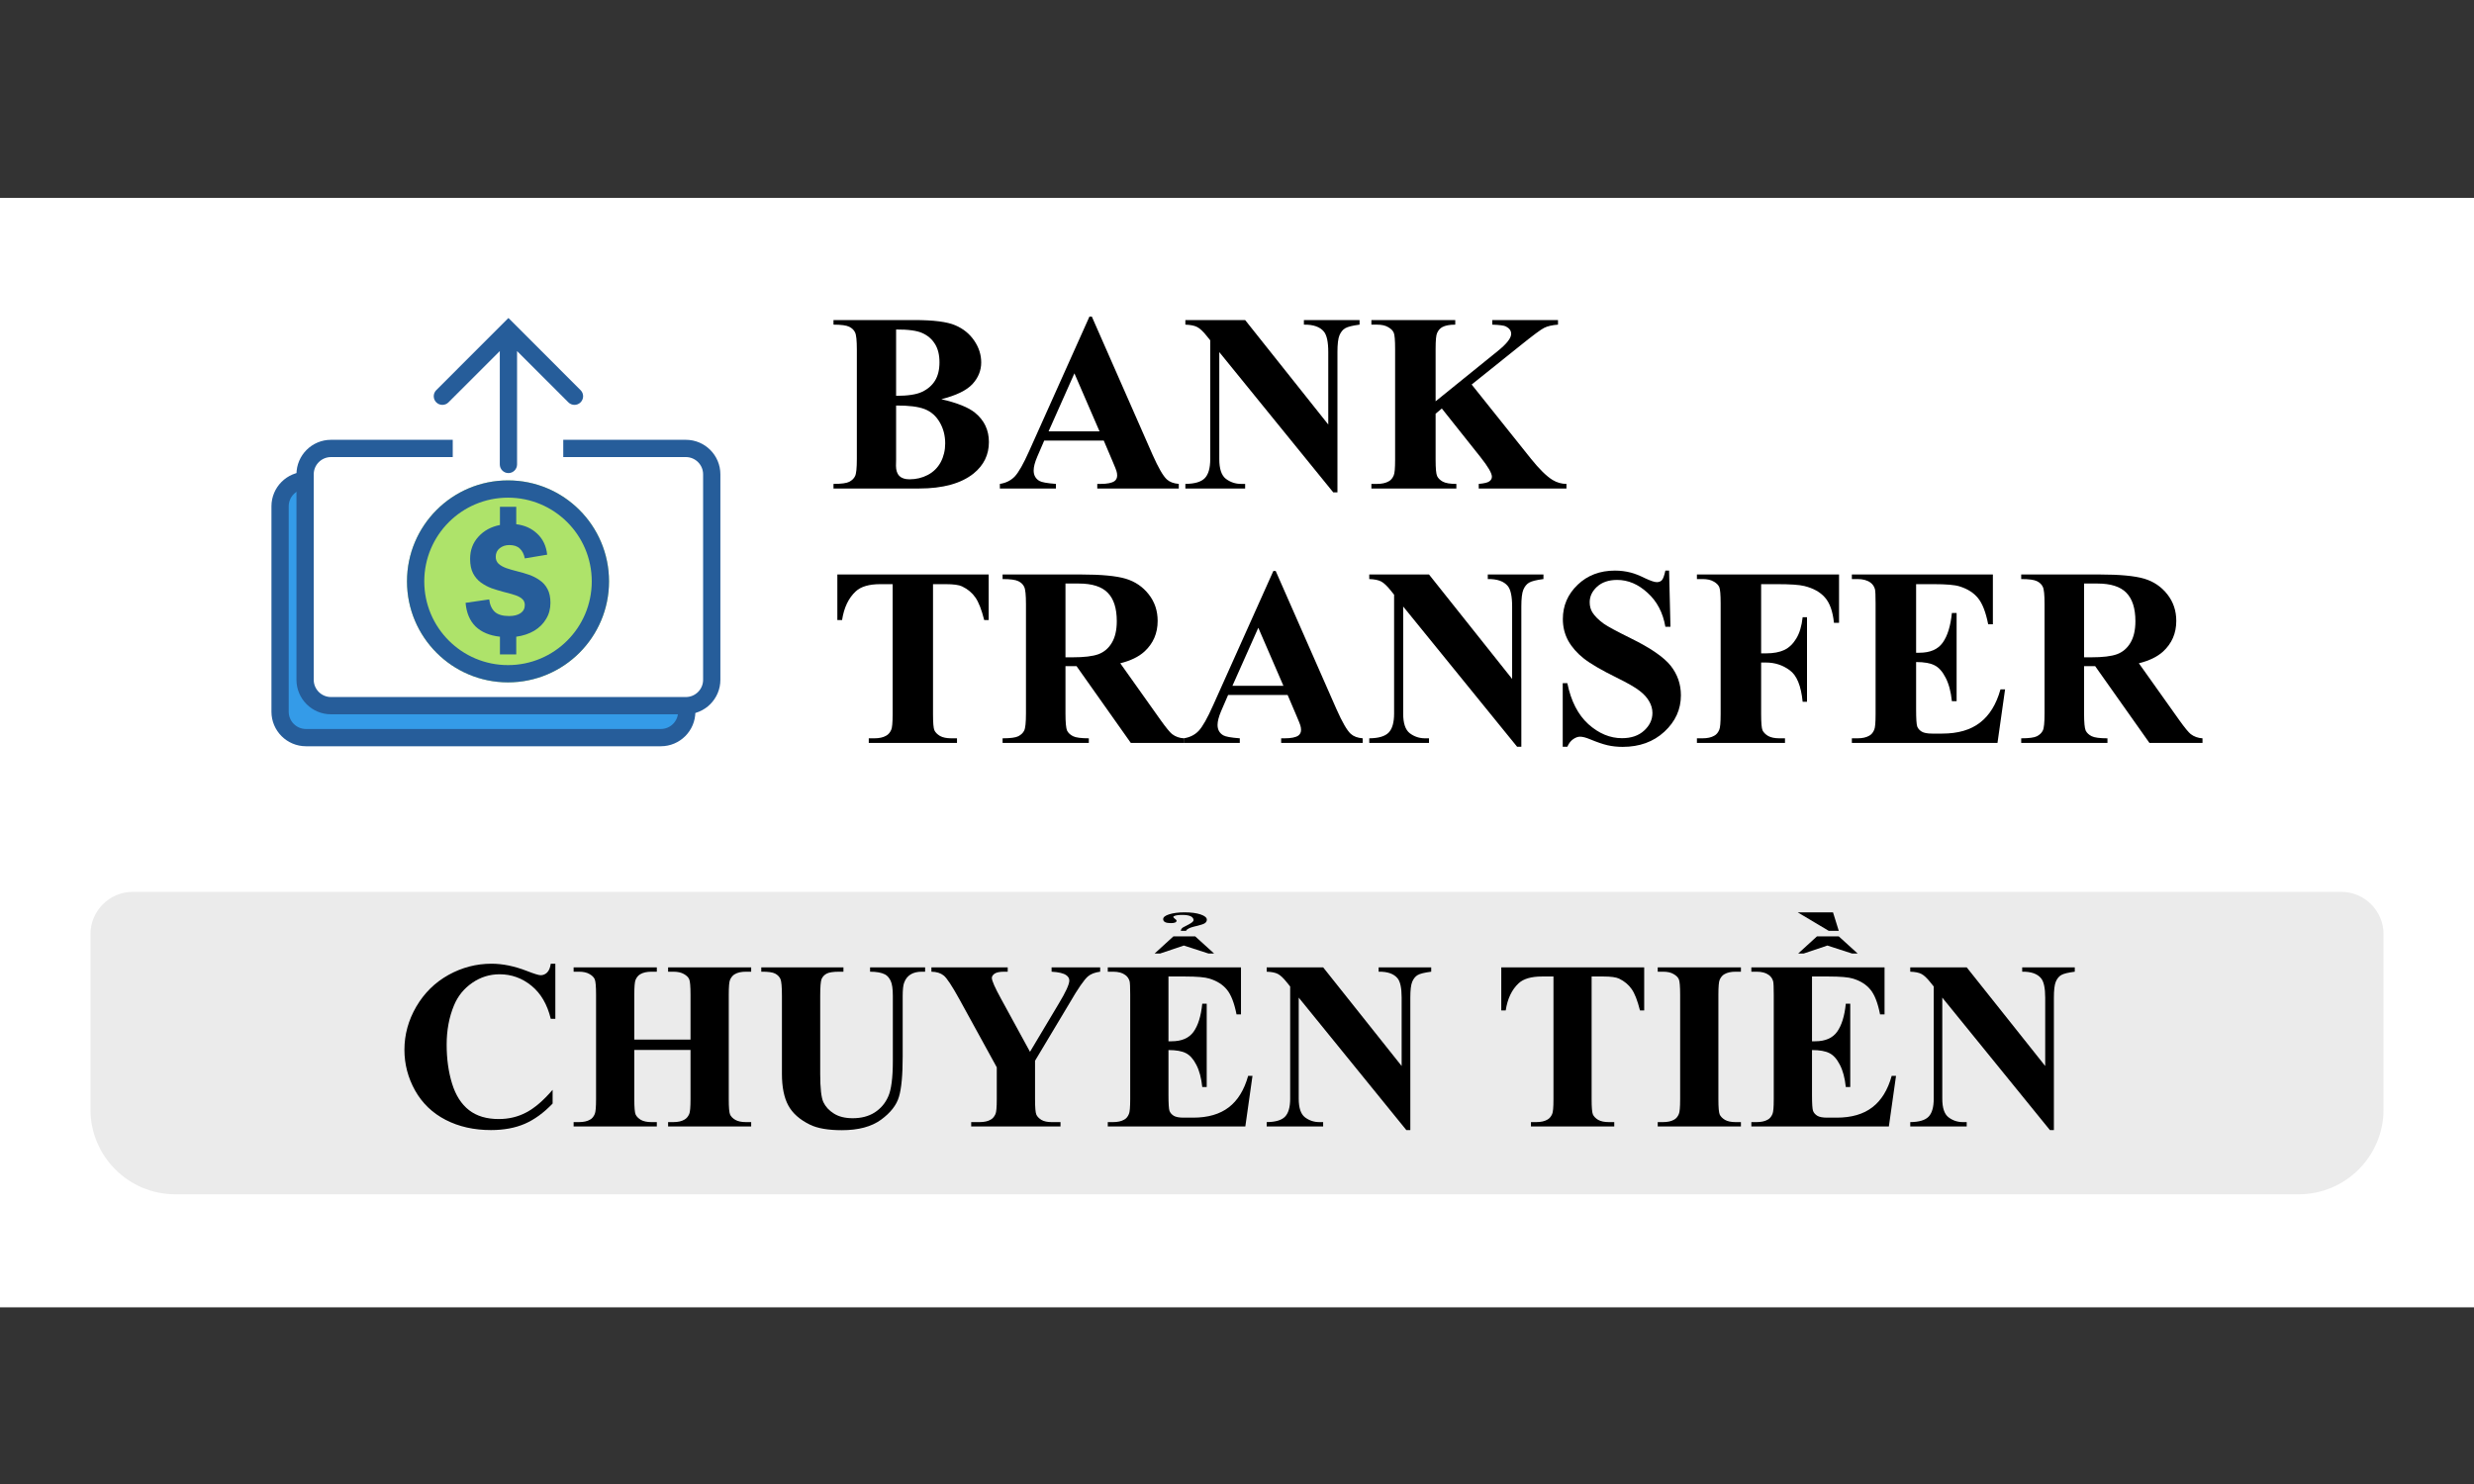 <svg width="100" height="60" viewBox="0 0 100 60" fill="none" xmlns="http://www.w3.org/2000/svg">
<rect x="0" y="0" width="100" height="60" fill="#333333" stroke="none"/>
<path d="M100 8H0V52.857H100V8Z" fill="white"/>
<path d="M3.657 37.772C3.657 36.825 4.425 36.058 5.372 36.058H94.629C95.576 36.058 96.343 36.825 96.343 37.772V44.858C96.343 46.751 94.808 48.286 92.914 48.286H7.086C5.192 48.286 3.657 46.751 3.657 44.858V37.772Z" fill="#EBEBEB"/>
<path d="M22.447 38.964V41.193H22.262C22.122 40.611 21.863 40.166 21.484 39.856C21.104 39.546 20.674 39.391 20.194 39.391C19.792 39.391 19.424 39.506 19.088 39.737C18.753 39.968 18.508 40.27 18.353 40.643C18.154 41.12 18.054 41.652 18.054 42.237C18.054 42.812 18.127 43.337 18.273 43.812C18.418 44.283 18.646 44.64 18.956 44.883C19.265 45.124 19.667 45.244 20.16 45.244C20.565 45.244 20.935 45.156 21.27 44.978C21.609 44.801 21.964 44.496 22.337 44.063V44.618C21.977 44.994 21.601 45.268 21.209 45.438C20.82 45.606 20.364 45.69 19.843 45.69C19.156 45.69 18.546 45.552 18.012 45.277C17.48 45.002 17.069 44.607 16.778 44.091C16.491 43.576 16.347 43.027 16.347 42.446C16.347 41.832 16.506 41.25 16.826 40.7C17.148 40.15 17.581 39.723 18.125 39.419C18.672 39.116 19.253 38.964 19.866 38.964C20.318 38.964 20.796 39.062 21.299 39.258C21.59 39.372 21.775 39.429 21.854 39.429C21.955 39.429 22.042 39.392 22.115 39.32C22.191 39.244 22.239 39.125 22.262 38.964H22.447Z" fill="black"/>
<path d="M25.639 42.451V44.443C25.639 44.772 25.656 44.977 25.691 45.059C25.729 45.142 25.8 45.214 25.904 45.278C26.012 45.338 26.156 45.368 26.336 45.368H26.549V45.543H23.186V45.368H23.4C23.587 45.368 23.737 45.335 23.851 45.268C23.933 45.224 23.996 45.148 24.04 45.041C24.075 44.965 24.093 44.765 24.093 44.443V40.212C24.093 39.883 24.075 39.677 24.04 39.595C24.006 39.513 23.934 39.442 23.827 39.382C23.723 39.319 23.58 39.287 23.4 39.287H23.186V39.111H26.549V39.287H26.336C26.149 39.287 25.999 39.32 25.885 39.386C25.803 39.431 25.738 39.507 25.691 39.614C25.656 39.69 25.639 39.889 25.639 40.212V42.033H27.911V40.212C27.911 39.883 27.893 39.677 27.859 39.595C27.824 39.513 27.753 39.442 27.645 39.382C27.538 39.319 27.394 39.287 27.214 39.287H27.005V39.111H30.363V39.287H30.154C29.965 39.287 29.814 39.32 29.704 39.386C29.622 39.431 29.557 39.507 29.509 39.614C29.474 39.69 29.457 39.889 29.457 40.212V44.443C29.457 44.772 29.474 44.977 29.509 45.059C29.544 45.142 29.615 45.214 29.723 45.278C29.83 45.338 29.974 45.368 30.154 45.368H30.363V45.543H27.005V45.368H27.214C27.403 45.368 27.553 45.335 27.664 45.268C27.746 45.224 27.811 45.148 27.859 45.041C27.893 44.965 27.911 44.765 27.911 44.443V42.451H25.639Z" fill="black"/>
<path d="M30.771 39.111H34.092V39.287H33.926C33.676 39.287 33.504 39.314 33.409 39.367C33.317 39.418 33.251 39.489 33.209 39.581C33.172 39.673 33.153 39.902 33.153 40.269V43.418C33.153 43.994 33.195 44.375 33.281 44.561C33.369 44.748 33.513 44.903 33.712 45.026C33.911 45.15 34.163 45.211 34.467 45.211C34.814 45.211 35.11 45.134 35.353 44.979C35.6 44.821 35.784 44.604 35.904 44.329C36.027 44.054 36.089 43.575 36.089 42.892V40.269C36.089 39.981 36.059 39.775 35.999 39.652C35.938 39.529 35.863 39.443 35.771 39.396C35.629 39.323 35.428 39.287 35.169 39.287V39.111H37.393V39.287H37.26C37.08 39.287 36.93 39.323 36.81 39.396C36.69 39.469 36.603 39.578 36.549 39.723C36.508 39.824 36.487 40.006 36.487 40.269V42.712C36.487 43.467 36.437 44.013 36.335 44.348C36.237 44.683 35.995 44.991 35.61 45.273C35.224 45.554 34.697 45.695 34.03 45.695C33.474 45.695 33.044 45.621 32.74 45.472C32.326 45.27 32.033 45.01 31.863 44.694C31.692 44.378 31.606 43.953 31.606 43.418V40.269C31.606 39.899 31.586 39.669 31.545 39.581C31.503 39.489 31.432 39.416 31.331 39.363C31.23 39.309 31.043 39.284 30.771 39.287V39.111Z" fill="black"/>
<path d="M44.469 39.111V39.287C44.257 39.315 44.095 39.377 43.981 39.472C43.823 39.605 43.573 39.967 43.231 40.558L41.837 42.887V44.443C41.837 44.775 41.854 44.982 41.889 45.064C41.924 45.143 41.992 45.214 42.093 45.278C42.197 45.338 42.335 45.368 42.506 45.368H42.866V45.543H39.256V45.368H39.593C39.783 45.368 39.933 45.335 40.044 45.268C40.126 45.224 40.191 45.148 40.238 45.041C40.273 44.965 40.29 44.765 40.29 44.443V43.153L38.777 40.397C38.477 39.853 38.265 39.533 38.142 39.439C38.018 39.341 37.854 39.29 37.648 39.287V39.111H40.732V39.287H40.594C40.407 39.287 40.276 39.314 40.2 39.367C40.128 39.421 40.091 39.478 40.091 39.538C40.091 39.652 40.218 39.938 40.471 40.397L41.633 42.526L42.79 40.587C43.078 40.112 43.222 39.798 43.222 39.643C43.222 39.557 43.181 39.486 43.099 39.429C42.991 39.35 42.793 39.303 42.506 39.287V39.111H44.469Z" fill="black"/>
<path d="M47.23 39.481V42.1H47.358C47.766 42.1 48.061 41.971 48.245 41.715C48.428 41.459 48.545 41.081 48.596 40.582H48.776V43.95H48.596C48.558 43.583 48.477 43.282 48.354 43.048C48.234 42.814 48.093 42.658 47.932 42.579C47.77 42.496 47.536 42.455 47.23 42.455V44.267C47.23 44.621 47.244 44.838 47.272 44.917C47.304 44.996 47.361 45.061 47.443 45.112C47.525 45.162 47.658 45.188 47.842 45.188H48.226C48.827 45.188 49.307 45.048 49.668 44.77C50.031 44.492 50.292 44.068 50.45 43.499H50.626L50.337 45.543H44.777V45.368H44.991C45.177 45.368 45.328 45.334 45.441 45.268C45.524 45.224 45.587 45.148 45.631 45.04C45.666 44.965 45.683 44.765 45.683 44.443V40.212C45.683 39.921 45.675 39.742 45.66 39.676C45.628 39.565 45.569 39.48 45.484 39.42C45.364 39.331 45.2 39.287 44.991 39.287H44.777V39.111H50.161V41.013H49.981C49.889 40.548 49.759 40.215 49.592 40.013C49.427 39.81 49.193 39.661 48.89 39.567C48.713 39.51 48.381 39.481 47.894 39.481H47.23ZM47.429 37.859H48.311L49.075 38.552H48.847L47.851 38.229L46.893 38.552H46.67L47.429 37.859ZM48.705 37.323C48.654 37.358 48.556 37.393 48.411 37.428C48.199 37.475 48.069 37.518 48.022 37.556C47.981 37.575 47.954 37.601 47.941 37.636H47.728C47.734 37.576 47.766 37.529 47.822 37.494C47.832 37.487 47.905 37.45 48.041 37.38C48.18 37.307 48.248 37.247 48.245 37.2C48.235 37.061 48.082 36.991 47.785 36.991C47.642 36.991 47.536 37.005 47.467 37.034C47.441 37.046 47.427 37.059 47.424 37.072C47.424 37.087 47.446 37.113 47.49 37.148C47.535 37.179 47.557 37.205 47.557 37.224C47.557 37.29 47.48 37.323 47.325 37.323C47.119 37.323 47.016 37.269 47.016 37.162C47.016 37.083 47.097 37.018 47.258 36.967C47.422 36.914 47.63 36.887 47.88 36.887C48.145 36.887 48.362 36.915 48.529 36.972C48.697 37.029 48.781 37.1 48.781 37.185C48.781 37.239 48.755 37.285 48.705 37.323Z" fill="black"/>
<path d="M53.482 39.111L56.655 43.1V40.335C56.655 39.949 56.6 39.688 56.489 39.553C56.337 39.369 56.083 39.281 55.725 39.287V39.111H57.85V39.287C57.578 39.322 57.395 39.367 57.3 39.424C57.209 39.478 57.136 39.568 57.082 39.695C57.031 39.818 57.006 40.032 57.006 40.335V45.69H56.845L52.495 40.335V44.424C52.495 44.794 52.579 45.044 52.746 45.173C52.917 45.303 53.112 45.368 53.33 45.368H53.482V45.543H51.2V45.368C51.554 45.365 51.801 45.292 51.94 45.15C52.079 45.007 52.149 44.765 52.149 44.424V39.885L52.011 39.714C51.875 39.543 51.755 39.431 51.651 39.377C51.546 39.323 51.396 39.293 51.2 39.287V39.111H53.482Z" fill="black"/>
<path d="M66.459 39.111V40.852H66.288C66.187 40.45 66.075 40.163 65.951 39.989C65.828 39.812 65.659 39.671 65.444 39.567C65.323 39.51 65.113 39.481 64.813 39.481H64.334V44.443C64.334 44.772 64.351 44.977 64.386 45.059C64.424 45.142 64.495 45.214 64.599 45.278C64.707 45.338 64.853 45.368 65.036 45.368H65.249V45.543H61.882V45.368H62.095C62.282 45.368 62.432 45.335 62.546 45.268C62.628 45.224 62.693 45.148 62.74 45.041C62.775 44.965 62.792 44.765 62.792 44.443V39.481H62.327C61.894 39.481 61.579 39.573 61.383 39.756C61.108 40.013 60.934 40.378 60.862 40.852H60.682V39.111H66.459Z" fill="black"/>
<path d="M70.369 45.368V45.543H67.006V45.368H67.219C67.406 45.368 67.556 45.335 67.67 45.268C67.752 45.224 67.815 45.148 67.86 45.041C67.894 44.965 67.912 44.765 67.912 44.443V40.212C67.912 39.883 67.894 39.677 67.86 39.595C67.825 39.513 67.753 39.442 67.646 39.382C67.542 39.319 67.4 39.287 67.219 39.287H67.006V39.111H70.369V39.287H70.155C69.969 39.287 69.818 39.32 69.705 39.386C69.622 39.431 69.557 39.507 69.51 39.614C69.476 39.69 69.458 39.889 69.458 40.212V44.443C69.458 44.772 69.476 44.977 69.51 45.059C69.548 45.142 69.619 45.214 69.724 45.278C69.831 45.338 69.975 45.368 70.155 45.368H70.369Z" fill="black"/>
<path d="M73.242 39.481V42.1H73.37C73.778 42.1 74.074 41.971 74.257 41.715C74.44 41.459 74.558 41.081 74.608 40.582H74.788V43.95H74.608C74.57 43.583 74.49 43.282 74.366 43.048C74.246 42.814 74.106 42.658 73.944 42.579C73.783 42.496 73.549 42.455 73.242 42.455V44.267C73.242 44.621 73.256 44.838 73.285 44.917C73.316 44.996 73.374 45.061 73.456 45.112C73.538 45.162 73.671 45.188 73.854 45.188H74.238C74.839 45.188 75.32 45.048 75.68 44.77C76.044 44.492 76.305 44.068 76.463 43.499H76.638L76.349 45.543H70.79V45.368H71.003C71.19 45.368 71.34 45.334 71.454 45.268C71.536 45.224 71.599 45.148 71.644 45.04C71.679 44.965 71.696 44.765 71.696 44.443V40.212C71.696 39.921 71.688 39.742 71.672 39.676C71.64 39.565 71.582 39.48 71.496 39.42C71.376 39.331 71.212 39.287 71.003 39.287H70.79V39.111H76.174V41.013H75.993C75.901 40.548 75.772 40.215 75.604 40.013C75.44 39.81 75.206 39.661 74.902 39.567C74.725 39.51 74.393 39.481 73.906 39.481H73.242ZM73.442 37.859H74.324L75.087 38.552H74.86L73.864 38.229L72.906 38.552H72.683L73.442 37.859ZM72.663 36.887H74.091L74.324 37.636H73.92L72.663 36.887Z" fill="black"/>
<path d="M79.495 39.111L82.668 43.1V40.335C82.668 39.949 82.612 39.688 82.501 39.553C82.35 39.369 82.095 39.281 81.738 39.287V39.111H83.863V39.287C83.591 39.322 83.408 39.367 83.313 39.424C83.221 39.478 83.148 39.568 83.095 39.695C83.044 39.818 83.019 40.032 83.019 40.335V45.69H82.858L78.508 40.335V44.424C78.508 44.794 78.592 45.044 78.759 45.173C78.93 45.303 79.124 45.368 79.343 45.368H79.495V45.543H77.213V45.368C77.567 45.365 77.814 45.292 77.953 45.15C78.092 45.007 78.162 44.765 78.162 44.424V39.885L78.024 39.714C77.888 39.543 77.768 39.431 77.663 39.377C77.559 39.323 77.409 39.293 77.213 39.287V39.111H79.495Z" fill="black"/>
<path d="M38.049 16.14C38.695 16.29 39.149 16.473 39.41 16.687C39.785 16.992 39.972 17.387 39.972 17.872C39.972 18.385 39.767 18.808 39.355 19.143C38.849 19.548 38.114 19.751 37.15 19.751H33.69V19.565C34.004 19.565 34.217 19.536 34.327 19.48C34.441 19.419 34.52 19.342 34.563 19.248C34.61 19.155 34.634 18.924 34.634 18.555V14.136C34.634 13.768 34.61 13.536 34.563 13.443C34.52 13.346 34.441 13.269 34.327 13.212C34.214 13.155 34.001 13.126 33.69 13.126V12.94H36.954C37.734 12.94 38.286 13.011 38.611 13.151C38.936 13.289 39.192 13.496 39.38 13.774C39.567 14.049 39.661 14.342 39.661 14.653C39.661 14.981 39.542 15.274 39.304 15.532C39.067 15.786 38.648 15.989 38.049 16.14ZM36.221 16.004C36.696 16.004 37.046 15.95 37.27 15.843C37.498 15.736 37.672 15.585 37.793 15.391C37.913 15.197 37.974 14.949 37.974 14.648C37.974 14.347 37.913 14.101 37.793 13.91C37.675 13.716 37.506 13.568 37.285 13.468C37.065 13.367 36.71 13.319 36.221 13.322V16.004ZM36.221 16.396V18.581L36.216 18.832C36.216 19.012 36.261 19.15 36.351 19.244C36.445 19.334 36.582 19.379 36.763 19.379C37.031 19.379 37.277 19.32 37.501 19.203C37.729 19.083 37.903 18.91 38.024 18.686C38.144 18.458 38.205 18.206 38.205 17.928C38.205 17.61 38.131 17.325 37.984 17.074C37.836 16.819 37.634 16.642 37.376 16.541C37.118 16.441 36.733 16.392 36.221 16.396Z" fill="black"/>
<path d="M44.614 17.812H42.208L41.922 18.475C41.828 18.696 41.781 18.878 41.781 19.022C41.781 19.213 41.858 19.354 42.012 19.444C42.102 19.498 42.325 19.538 42.68 19.565V19.751H40.415V19.565C40.659 19.528 40.86 19.428 41.018 19.264C41.175 19.096 41.369 18.753 41.6 18.234L44.036 12.8H44.132L46.587 18.385C46.822 18.914 47.014 19.247 47.165 19.384C47.279 19.488 47.44 19.548 47.647 19.565V19.751H44.352V19.565H44.488C44.753 19.565 44.938 19.528 45.046 19.454C45.119 19.401 45.156 19.324 45.156 19.223C45.156 19.163 45.146 19.101 45.126 19.038C45.119 19.007 45.069 18.882 44.975 18.661L44.614 17.812ZM44.443 17.44L43.428 15.095L42.384 17.44H44.443Z" fill="black"/>
<path d="M50.329 12.94L53.689 17.164V14.236C53.689 13.828 53.63 13.552 53.513 13.408C53.352 13.213 53.083 13.12 52.704 13.126V12.94H54.954V13.126C54.666 13.163 54.472 13.212 54.372 13.272C54.275 13.329 54.198 13.424 54.141 13.558C54.087 13.689 54.06 13.915 54.06 14.236V19.906H53.89L49.284 14.236V18.565C49.284 18.957 49.373 19.222 49.55 19.359C49.731 19.496 49.937 19.565 50.168 19.565H50.329V19.751H47.913V19.565C48.288 19.561 48.549 19.485 48.697 19.334C48.844 19.183 48.918 18.927 48.918 18.565V13.759L48.772 13.578C48.628 13.398 48.501 13.279 48.39 13.222C48.28 13.165 48.121 13.133 47.913 13.126V12.94H50.329Z" fill="black"/>
<path d="M59.485 15.547L61.88 18.545C62.218 18.967 62.51 19.253 62.754 19.404C62.931 19.511 63.119 19.565 63.317 19.565V19.751H59.771V19.565C59.995 19.545 60.139 19.51 60.203 19.459C60.27 19.409 60.303 19.347 60.303 19.274C60.303 19.133 60.149 18.868 59.841 18.48L58.279 16.516L58.028 16.727V18.585C58.028 18.94 58.048 19.161 58.089 19.248C58.129 19.335 58.206 19.411 58.319 19.474C58.433 19.535 58.616 19.565 58.867 19.565V19.751H55.432V19.565H55.658C55.855 19.565 56.014 19.53 56.135 19.459C56.222 19.413 56.289 19.332 56.336 19.218C56.373 19.138 56.391 18.927 56.391 18.585V14.106C56.391 13.757 56.373 13.54 56.336 13.453C56.299 13.366 56.224 13.29 56.11 13.227C55.999 13.16 55.849 13.126 55.658 13.126H55.432V12.94H58.822V13.126C58.591 13.126 58.415 13.16 58.294 13.227C58.208 13.274 58.139 13.352 58.089 13.463C58.048 13.546 58.028 13.761 58.028 14.106V16.225L60.554 14.181C60.906 13.896 61.082 13.669 61.082 13.498C61.082 13.371 61.01 13.27 60.866 13.197C60.792 13.16 60.61 13.136 60.318 13.126V12.94H62.975V13.126C62.737 13.143 62.55 13.187 62.413 13.257C62.279 13.324 61.968 13.555 61.478 13.95L59.485 15.547Z" fill="black"/>
<path d="M39.963 23.227V25.07H39.782C39.675 24.645 39.556 24.34 39.425 24.156C39.295 23.968 39.116 23.819 38.888 23.709C38.761 23.648 38.538 23.618 38.22 23.618H37.713V28.872C37.713 29.22 37.731 29.438 37.768 29.525C37.808 29.612 37.884 29.689 37.994 29.756C38.108 29.819 38.262 29.851 38.456 29.851H38.682V30.037H35.116V29.851H35.342C35.54 29.851 35.699 29.816 35.819 29.745C35.907 29.699 35.975 29.618 36.025 29.504C36.062 29.424 36.081 29.213 36.081 28.872V23.618H35.588C35.13 23.618 34.797 23.715 34.589 23.91C34.298 24.181 34.114 24.567 34.037 25.07H33.846V23.227H39.963Z" fill="black"/>
<path d="M43.067 26.933V28.841C43.067 29.21 43.089 29.442 43.132 29.54C43.179 29.633 43.259 29.709 43.373 29.766C43.487 29.823 43.7 29.851 44.011 29.851V30.037H40.525V29.851C40.84 29.851 41.053 29.823 41.163 29.766C41.277 29.705 41.356 29.628 41.399 29.535C41.446 29.441 41.47 29.21 41.47 28.841V24.422C41.47 24.054 41.446 23.823 41.399 23.729C41.356 23.632 41.277 23.555 41.163 23.498C41.049 23.441 40.837 23.412 40.525 23.412V23.227H43.689C44.513 23.227 45.116 23.284 45.498 23.397C45.879 23.511 46.191 23.722 46.432 24.03C46.673 24.335 46.793 24.693 46.793 25.105C46.793 25.607 46.612 26.022 46.251 26.35C46.02 26.558 45.697 26.714 45.282 26.817L46.919 29.123C47.133 29.421 47.285 29.607 47.376 29.68C47.513 29.784 47.672 29.841 47.853 29.851V30.037H45.708L43.514 26.933H43.067ZM43.067 23.593V26.576H43.353C43.818 26.576 44.167 26.535 44.398 26.451C44.629 26.364 44.809 26.21 44.94 25.989C45.074 25.765 45.141 25.473 45.141 25.115C45.141 24.596 45.019 24.213 44.774 23.965C44.533 23.717 44.143 23.593 43.604 23.593H43.067Z" fill="black"/>
<path d="M52.046 28.098H49.641L49.354 28.761C49.261 28.982 49.214 29.165 49.214 29.309C49.214 29.499 49.291 29.64 49.445 29.73C49.535 29.784 49.758 29.824 50.113 29.851V30.037H47.848V29.851C48.092 29.814 48.293 29.714 48.45 29.55C48.608 29.382 48.802 29.039 49.033 28.52L51.469 23.086H51.564L54.02 28.671C54.255 29.2 54.447 29.533 54.598 29.67C54.712 29.774 54.872 29.834 55.08 29.851V30.037H51.785V29.851H51.921C52.185 29.851 52.371 29.814 52.478 29.741C52.552 29.687 52.589 29.61 52.589 29.509C52.589 29.449 52.579 29.387 52.559 29.324C52.552 29.294 52.502 29.168 52.408 28.947L52.046 28.098ZM51.876 27.727L50.861 25.381L49.816 27.727H51.876Z" fill="black"/>
<path d="M57.761 23.227L61.121 27.45V24.522C61.121 24.114 61.063 23.838 60.946 23.694C60.785 23.499 60.516 23.406 60.137 23.412V23.227H62.387V23.412C62.099 23.449 61.905 23.498 61.805 23.558C61.708 23.615 61.63 23.71 61.573 23.844C61.52 23.975 61.493 24.201 61.493 24.522V30.192H61.322L56.717 24.522V28.852C56.717 29.243 56.806 29.508 56.983 29.645C57.164 29.782 57.37 29.851 57.601 29.851H57.761V30.037H55.346V29.851C55.721 29.848 55.982 29.771 56.129 29.62C56.276 29.469 56.35 29.213 56.35 28.852V24.045L56.205 23.864C56.06 23.684 55.933 23.565 55.823 23.508C55.712 23.451 55.553 23.419 55.346 23.412V23.227H57.761Z" fill="black"/>
<path d="M67.465 23.07L67.521 25.34H67.315C67.217 24.771 66.978 24.314 66.596 23.969C66.218 23.621 65.808 23.447 65.366 23.447C65.024 23.447 64.753 23.539 64.552 23.723C64.355 23.904 64.256 24.113 64.256 24.351C64.256 24.502 64.291 24.636 64.361 24.753C64.459 24.91 64.615 25.066 64.829 25.22C64.986 25.33 65.349 25.526 65.919 25.808C66.715 26.199 67.253 26.569 67.531 26.918C67.805 27.266 67.943 27.664 67.943 28.113C67.943 28.682 67.72 29.172 67.275 29.584C66.832 29.993 66.27 30.197 65.587 30.197C65.373 30.197 65.17 30.175 64.979 30.132C64.788 30.088 64.549 30.006 64.261 29.886C64.1 29.819 63.968 29.785 63.864 29.785C63.777 29.785 63.685 29.819 63.588 29.886C63.491 29.953 63.412 30.055 63.352 30.192H63.166V27.62H63.352C63.499 28.344 63.783 28.896 64.201 29.278C64.623 29.656 65.076 29.846 65.562 29.846C65.937 29.846 66.235 29.743 66.456 29.539C66.68 29.335 66.792 29.097 66.792 28.826C66.792 28.665 66.749 28.509 66.662 28.359C66.578 28.208 66.449 28.066 66.275 27.932C66.101 27.795 65.793 27.617 65.351 27.4C64.732 27.095 64.286 26.835 64.015 26.621C63.744 26.407 63.535 26.168 63.387 25.903C63.243 25.638 63.171 25.347 63.171 25.029C63.171 24.487 63.371 24.025 63.769 23.643C64.167 23.261 64.669 23.07 65.276 23.07C65.497 23.07 65.711 23.097 65.919 23.151C66.076 23.191 66.267 23.266 66.491 23.377C66.719 23.484 66.878 23.537 66.968 23.537C67.055 23.537 67.124 23.511 67.174 23.457C67.224 23.404 67.271 23.275 67.315 23.07H67.465Z" fill="black"/>
<path d="M71.186 23.618V26.416H71.382C71.684 26.416 71.929 26.37 72.12 26.28C72.311 26.19 72.472 26.037 72.602 25.823C72.736 25.609 72.824 25.319 72.864 24.954H73.04V28.374H72.864C72.8 27.728 72.626 27.303 72.341 27.099C72.06 26.891 71.74 26.787 71.382 26.787H71.186V28.872C71.186 29.22 71.205 29.438 71.241 29.525C71.282 29.612 71.357 29.689 71.468 29.756C71.581 29.819 71.734 29.851 71.925 29.851H72.15V30.037H68.59V29.851H68.816C69.013 29.851 69.172 29.816 69.293 29.745C69.38 29.699 69.447 29.618 69.494 29.504C69.53 29.424 69.549 29.213 69.549 28.872V24.392C69.549 24.044 69.53 23.826 69.494 23.739C69.457 23.652 69.381 23.576 69.268 23.513C69.157 23.446 69.006 23.412 68.816 23.412H68.59V23.227H74.335V25.18H74.129C74.082 24.721 73.962 24.382 73.768 24.161C73.577 23.94 73.299 23.784 72.934 23.694C72.733 23.643 72.361 23.618 71.819 23.618H71.186Z" fill="black"/>
<path d="M77.45 23.618V26.391H77.585C78.017 26.391 78.331 26.255 78.524 25.984C78.719 25.713 78.843 25.312 78.896 24.784H79.087V28.349H78.896C78.856 27.961 78.771 27.643 78.64 27.395C78.513 27.147 78.364 26.982 78.193 26.898C78.022 26.811 77.775 26.767 77.45 26.767V28.686C77.45 29.061 77.465 29.29 77.495 29.374C77.528 29.458 77.589 29.526 77.676 29.58C77.763 29.633 77.903 29.66 78.097 29.66H78.504C79.141 29.66 79.65 29.513 80.031 29.218C80.416 28.924 80.692 28.475 80.86 27.872H81.046L80.739 30.037H74.853V29.851H75.079C75.277 29.851 75.436 29.816 75.556 29.745C75.643 29.699 75.711 29.618 75.757 29.504C75.794 29.424 75.812 29.213 75.812 28.872V24.392C75.812 24.084 75.804 23.895 75.787 23.824C75.754 23.707 75.692 23.617 75.602 23.553C75.474 23.459 75.3 23.412 75.079 23.412H74.853V23.227H80.553V25.241H80.363C80.266 24.748 80.128 24.395 79.951 24.181C79.777 23.966 79.529 23.809 79.208 23.709C79.02 23.648 78.668 23.618 78.153 23.618H77.45Z" fill="black"/>
<path d="M84.239 26.933V28.841C84.239 29.21 84.261 29.442 84.305 29.54C84.352 29.633 84.432 29.709 84.546 29.766C84.66 29.823 84.873 29.851 85.184 29.851V30.037H81.698V29.851C82.013 29.851 82.226 29.823 82.336 29.766C82.45 29.705 82.528 29.628 82.572 29.535C82.619 29.441 82.642 29.21 82.642 28.841V24.422C82.642 24.054 82.619 23.823 82.572 23.729C82.528 23.632 82.45 23.555 82.336 23.498C82.222 23.441 82.01 23.412 81.698 23.412V23.227H84.862C85.686 23.227 86.288 23.284 86.67 23.397C87.052 23.511 87.363 23.722 87.605 24.03C87.846 24.335 87.966 24.693 87.966 25.105C87.966 25.607 87.785 26.022 87.424 26.35C87.192 26.558 86.87 26.714 86.454 26.817L88.092 29.123C88.306 29.421 88.458 29.607 88.549 29.68C88.686 29.784 88.845 29.841 89.026 29.851V30.037H86.881L84.687 26.933H84.239ZM84.239 23.593V26.576H84.526C84.991 26.576 85.339 26.535 85.57 26.451C85.802 26.364 85.982 26.21 86.113 25.989C86.247 25.765 86.314 25.473 86.314 25.115C86.314 24.596 86.191 24.213 85.947 23.965C85.706 23.717 85.316 23.593 84.777 23.593H84.239Z" fill="black"/>
<path d="M11.321 20.47C11.321 19.892 11.79 19.423 12.368 19.423H26.711C27.29 19.423 27.758 19.892 27.758 20.47V28.776C27.758 29.354 27.29 29.823 26.711 29.823H12.368C11.79 29.823 11.321 29.354 11.321 28.776V20.47Z" fill="#349BE8"/>
<path fill-rule="evenodd" clip-rule="evenodd" d="M10.972 20.47C10.972 19.699 11.597 19.074 12.368 19.074H26.711C27.482 19.074 28.107 19.699 28.107 20.47V28.776C28.107 29.547 27.482 30.172 26.711 30.172H12.368C11.597 30.172 10.972 29.547 10.972 28.776V20.47ZM12.368 19.772C11.982 19.772 11.67 20.085 11.67 20.47V28.776C11.67 29.161 11.982 29.474 12.368 29.474H26.711C27.096 29.474 27.409 29.161 27.409 28.776V20.47C27.409 20.085 27.096 19.772 26.711 19.772H12.368Z" fill="#265D9A"/>
<path d="M12.332 19.179C12.332 18.601 12.801 18.132 13.379 18.132H27.722C28.3 18.132 28.769 18.601 28.769 19.179V27.484C28.769 28.063 28.3 28.531 27.722 28.531H13.379C12.801 28.531 12.332 28.063 12.332 27.484V19.179Z" fill="white"/>
<path fill-rule="evenodd" clip-rule="evenodd" d="M11.983 19.178C11.983 18.407 12.608 17.782 13.379 17.782H27.722C28.493 17.782 29.118 18.407 29.118 19.178V27.484C29.118 28.255 28.493 28.88 27.722 28.88H13.379C12.608 28.88 11.983 28.255 11.983 27.484V19.178ZM13.379 18.48C12.994 18.48 12.681 18.793 12.681 19.178V27.484C12.681 27.869 12.994 28.182 13.379 28.182H27.722C28.108 28.182 28.42 27.869 28.42 27.484V19.178C28.42 18.793 28.108 18.48 27.722 18.48H13.379Z" fill="#265D9A"/>
<path d="M18.3 17.12H22.767V20.47H18.3V17.12Z" fill="white"/>
<path fill-rule="evenodd" clip-rule="evenodd" d="M20.551 12.857L23.467 15.774C23.604 15.91 23.604 16.131 23.467 16.267C23.331 16.404 23.11 16.404 22.974 16.267L20.9 14.194V18.777C20.9 18.97 20.744 19.127 20.551 19.127C20.358 19.127 20.202 18.97 20.202 18.777V14.194L18.128 16.267C17.992 16.404 17.771 16.404 17.634 16.267C17.498 16.131 17.498 15.91 17.634 15.774L20.551 12.857Z" fill="#265D9A"/>
<path d="M24.617 23.506C24.617 25.761 22.789 27.589 20.534 27.589C18.279 27.589 16.451 25.761 16.451 23.506C16.451 21.251 18.279 19.423 20.534 19.423C22.789 19.423 24.617 21.251 24.617 23.506Z" fill="#AEE36A"/>
<path fill-rule="evenodd" clip-rule="evenodd" d="M20.534 26.891C22.404 26.891 23.919 25.375 23.919 23.506C23.919 21.636 22.404 20.121 20.534 20.121C18.665 20.121 17.149 21.636 17.149 23.506C17.149 25.375 18.665 26.891 20.534 26.891ZM20.534 27.589C22.789 27.589 24.617 25.761 24.617 23.506C24.617 21.251 22.789 19.423 20.534 19.423C18.279 19.423 16.451 21.251 16.451 23.506C16.451 25.761 18.279 27.589 20.534 27.589Z" fill="#265D9A"/>
<path d="M20.208 26.459V25.743C19.789 25.697 19.46 25.558 19.221 25.328C18.987 25.094 18.853 24.775 18.819 24.373L19.774 24.235C19.799 24.453 19.875 24.62 20 24.738C20.126 24.851 20.319 24.907 20.578 24.907C20.771 24.907 20.924 24.869 21.037 24.794C21.154 24.715 21.213 24.604 21.213 24.461C21.213 24.352 21.173 24.267 21.093 24.204C21.014 24.137 20.907 24.084 20.773 24.047C20.643 24.005 20.499 23.965 20.34 23.927C20.184 23.885 20.027 23.837 19.868 23.783C19.713 23.724 19.569 23.647 19.435 23.55C19.305 23.454 19.2 23.331 19.121 23.18C19.041 23.025 19.002 22.83 19.002 22.596C19.002 22.244 19.113 21.947 19.334 21.704C19.556 21.456 19.848 21.297 20.208 21.226V20.491H20.867V21.195C21.21 21.237 21.495 21.366 21.721 21.584C21.948 21.798 22.079 22.078 22.117 22.426L21.213 22.577C21.179 22.405 21.112 22.273 21.012 22.181C20.915 22.085 20.773 22.037 20.584 22.037C20.434 22.037 20.304 22.081 20.195 22.168C20.09 22.252 20.038 22.367 20.038 22.514C20.038 22.631 20.078 22.725 20.157 22.797C20.237 22.868 20.342 22.926 20.471 22.972C20.605 23.018 20.75 23.06 20.905 23.098C21.064 23.136 21.221 23.182 21.376 23.236C21.535 23.291 21.68 23.364 21.809 23.456C21.943 23.544 22.05 23.663 22.13 23.814C22.209 23.961 22.249 24.147 22.249 24.373C22.249 24.616 22.191 24.834 22.073 25.026C21.96 25.219 21.799 25.378 21.59 25.504C21.384 25.625 21.143 25.705 20.867 25.743V26.459H20.208Z" fill="#265D9A"/>
</svg>
